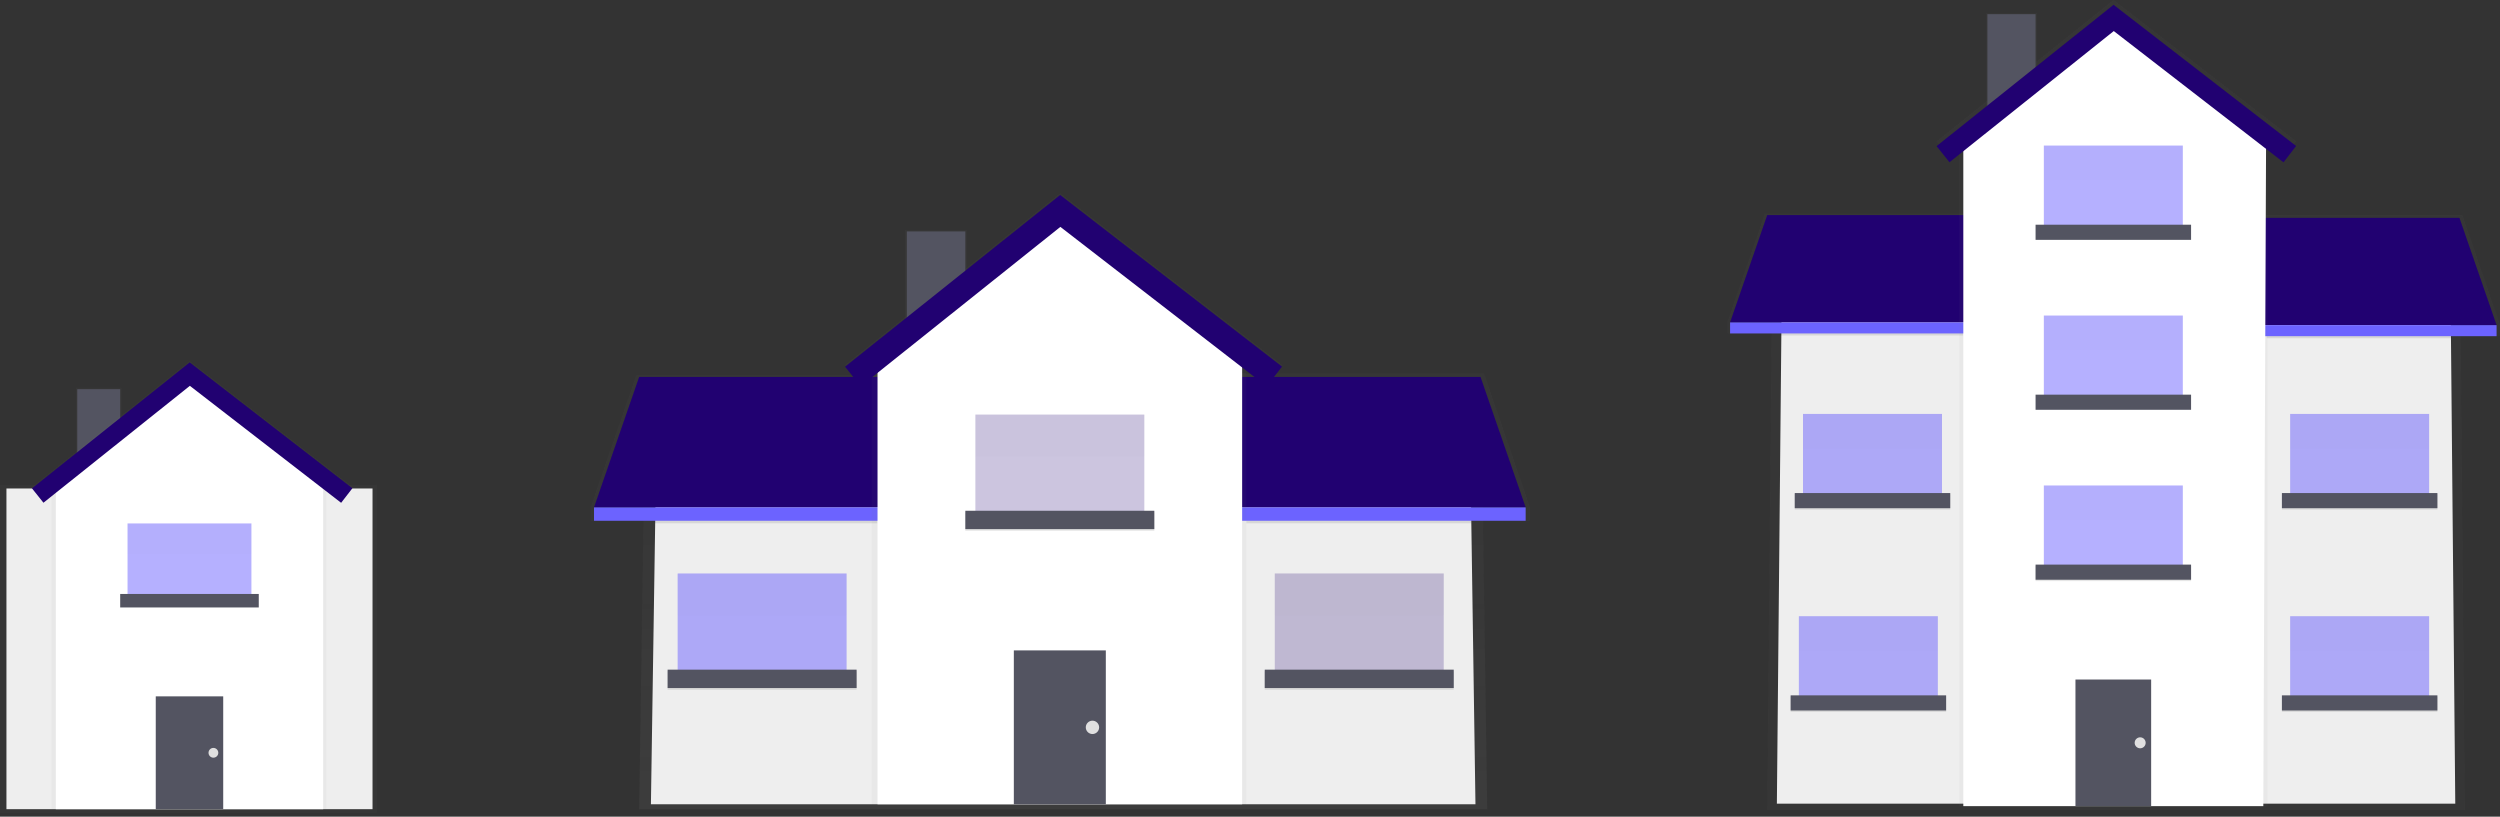 <svg width="600" height="196" viewBox="0 0 600 196" fill="none" xmlns="http://www.w3.org/2000/svg">
<rect x="0" y="0" width="600" height="196" fill="#333333" stroke="none"/>
<g clip-path="url(#clip0)">
<g opacity="0.7">
<path opacity="0.7" d="M356.93 194.23H153.402L154.811 98.897L213.018 89.262H295.311L355.521 96.086L356.93 194.23Z" fill="url(#paint0_linear)"/>
</g>
<path d="M354.111 193.028H156.22L157.629 100.099L213.204 90.463H296.311L352.702 97.288L354.111 193.028Z" fill="#EEEEEE"/>
<g opacity="0.7">
<path opacity="0.7" d="M232.082 55.14H217.231V84.447H232.082V55.14Z" fill="url(#paint1_linear)"/>
</g>
<g opacity="0.7">
<path opacity="0.7" d="M217.224 121.739V90.063H152.717L141.763 121.739V124.986H217.631V121.739H217.224Z" fill="url(#paint2_linear)"/>
</g>
<path d="M217.231 121.774H142.564L153.402 90.463H217.231V121.774Z" fill="#210171"/>
<path opacity="0.1" d="M217.231 121.774H142.564L153.402 90.463H217.231V121.774Z" fill="#210171"/>
<path d="M217.632 121.774H142.564V124.986H217.632V121.774Z" fill="#6C63FF"/>
<g opacity="0.7">
<path opacity="0.7" d="M356.176 89.662H291.497V121.698H291.09V124.986H367.166V121.698L356.176 89.662Z" fill="url(#paint3_linear)"/>
</g>
<path d="M291.49 121.774H366.157L355.32 90.463H291.49V121.774Z" fill="#210171"/>
<path opacity="0.1" d="M291.49 121.774H366.157L355.32 90.463H291.49V121.774Z" fill="#210171"/>
<path d="M291.09 124.986L366.157 124.986V121.774L291.09 121.774V124.986Z" fill="#6C63FF"/>
<path opacity="0.5" d="M203.182 137.633H162.637V162.92H203.182V137.633Z" fill="#6C63FF"/>
<path opacity="0.1" d="M205.586 161.117H160.227V165.531H205.586V161.117Z" fill="black"/>
<path d="M205.586 160.717H160.227V165.13H205.586V160.717Z" fill="#535461"/>
<g opacity="0.1">
<path opacity="0.1" d="M203.182 137.633H162.637V147.669H203.182V137.633Z" fill="black"/>
</g>
<path opacity="0.5" d="M346.493 137.633H305.947V162.92H346.493V137.633Z" fill="#210171" fill-opacity="0.46"/>
<path opacity="0.1" d="M348.896 161.117H303.536V165.531H348.896V161.117Z" fill="black"/>
<path d="M348.896 160.717H303.536V165.13H348.896V160.717Z" fill="#535461"/>
<g opacity="0.1">
<path opacity="0.1" d="M346.493 137.633H305.947V147.669H346.493V137.633Z" fill="black"/>
</g>
<g opacity="0.7">
<path opacity="0.7" d="M304.006 92.342L254.488 54.049L206.566 92.314L202.809 87.611L254.433 46.395L307.687 87.583L304.006 92.342Z" fill="url(#paint4_linear)"/>
</g>
<path opacity="0.1" d="M210.606 124.986H157.214V125.587H210.606V124.986Z" fill="black"/>
<path opacity="0.1" d="M353.117 124.986H299.123V125.587H353.117V124.986Z" fill="black"/>
<path d="M231.681 55.541H217.632V84.44H231.681V55.541Z" fill="#535461"/>
<g opacity="0.7">
<path opacity="0.7" d="M299.123 193.028H209.205V83.038L254.551 82.037L299.123 83.038V193.028Z" fill="url(#paint5_linear)"/>
</g>
<path d="M298.115 193.028H210.607V83.038L254.364 51.928L298.115 83.038V193.028Z" fill="white"/>
<path d="M265.396 156.096H243.32V193.028H265.396V156.096Z" fill="#535461"/>
<path opacity="0.1" d="M277.04 122.982H231.681V127.396H277.04V122.982Z" fill="black"/>
<path opacity="0.5" d="M274.637 99.498H234.092V124.785H274.637V99.498Z" fill="#210171" fill-opacity="0.46"/>
<path d="M277.04 122.582H231.681V126.996H277.04V122.582Z" fill="#535461"/>
<g opacity="0.1">
<path opacity="0.1" d="M274.637 99.498H234.092V109.534H274.637V99.498Z" fill="black"/>
</g>
<path d="M304.006 92.743L254.488 54.449L206.566 92.715L202.809 88.011L254.433 46.796L307.687 87.984L304.006 92.743Z" fill="#210171"/>
<path d="M262.19 176.168C263.075 176.168 263.793 175.45 263.793 174.565C263.793 173.68 263.075 172.963 262.19 172.963C261.305 172.963 260.588 173.68 260.588 174.565C260.588 175.45 261.305 176.168 262.19 176.168Z" fill="#E0E0E0"/>
<g opacity="0.7">
<path opacity="0.7" d="M90.36 116.359H0V195.094H90.36V116.359Z" fill="url(#paint6_linear)"/>
</g>
<path d="M89.406 117.236H1.547V194.203H89.406V117.236Z" fill="#EEEEEE"/>
<g opacity="0.7">
<path opacity="0.7" d="M29.142 93.102H18.249V114.59H29.142V93.102Z" fill="url(#paint7_linear)"/>
</g>
<path d="M28.845 93.399H18.546V114.59H28.845V93.399Z" fill="#535461"/>
<g opacity="0.7">
<path opacity="0.7" d="M78.292 194.209H12.363V113.561L45.614 112.822L78.292 113.561V194.209Z" fill="url(#paint8_linear)"/>
</g>
<path d="M77.561 194.21H13.394V113.561L45.477 90.747L77.561 113.561V194.21Z" fill="white"/>
<path d="M53.572 167.126H37.382V194.203H53.572V167.126Z" fill="#535461"/>
<path opacity="0.5" d="M60.341 125.628H30.612V144.174H60.341V125.628Z" fill="#6C63FF"/>
<path d="M62.103 142.551H28.845V145.79H62.103V142.551Z" fill="#535461"/>
<g opacity="0.1">
<path opacity="0.1" d="M60.341 125.628H30.612V132.984H60.341V125.628Z" fill="black"/>
</g>
<g opacity="0.7">
<path opacity="0.7" d="M81.871 120.385L45.567 92.308L10.43 120.365L7.674 116.911L45.525 86.692L84.572 116.89L81.871 120.385Z" fill="url(#paint9_linear)"/>
</g>
<path d="M81.871 120.675L45.567 92.598L10.43 120.655L7.674 117.208L45.525 86.982L84.572 117.187L81.871 120.675Z" fill="#210171"/>
<path d="M51.217 181.846C51.866 181.846 52.391 181.32 52.391 180.671C52.391 180.023 51.866 179.497 51.217 179.497C50.569 179.497 50.043 180.023 50.043 180.671C50.043 181.32 50.569 181.846 51.217 181.846Z" fill="#E0E0E0"/>
<g opacity="0.7">
<path opacity="0.7" d="M591.58 194.458H424.136L425.289 69.528L473.177 56.901H540.888L590.426 65.846L591.58 194.458Z" fill="url(#paint10_linear)"/>
</g>
<path d="M589.266 192.883H426.45L427.611 71.103L473.336 58.483H541.71L588.106 67.421L589.266 192.883Z" fill="#EEEEEE"/>
<g opacity="0.7">
<path opacity="0.7" d="M488.863 3.067H476.645V27.18H488.863V3.067Z" fill="url(#paint11_linear)"/>
</g>
<g opacity="0.7">
<path opacity="0.7" d="M476.644 77.347V51.286H423.57L414.556 77.347V80.02H476.976V77.347H476.644Z" fill="url(#paint12_linear)"/>
</g>
<path d="M476.644 77.381H415.219L424.136 51.617H476.644V77.381Z" fill="#210171"/>
<path opacity="0.1" d="M476.644 77.381H415.219L424.136 51.617H476.644V77.381Z" fill="#210171"/>
<path d="M476.983 77.381H415.219V80.027H476.983V77.381Z" fill="#6C63FF"/>
<g opacity="0.7">
<path opacity="0.7" d="M590.966 51.617H537.753V77.975H537.414V80.683H600V77.975L590.966 51.617Z" fill="url(#paint13_linear)"/>
</g>
<path d="M537.745 78.037H599.178L590.26 52.281H537.745V78.037Z" fill="#210171"/>
<path opacity="0.1" d="M537.745 78.037H599.178L590.26 52.281H537.745V78.037Z" fill="#210171"/>
<path d="M537.415 80.683L599.179 80.683V78.037L537.415 78.037V80.683Z" fill="#6C63FF"/>
<path opacity="0.5" d="M465.081 147.89H431.727V168.694H465.081V147.89Z" fill="#6C63FF"/>
<path opacity="0.1" d="M467.071 167.209H429.752V170.842H467.071V167.209Z" fill="black"/>
<path d="M467.071 166.885H429.752V170.518H467.071V166.885Z" fill="#535461"/>
<g opacity="0.1">
<path opacity="0.1" d="M465.081 147.89H431.727V156.144H465.081V147.89Z" fill="black"/>
</g>
<path opacity="0.5" d="M582.994 147.89H549.64V168.694H582.994V147.89Z" fill="#6C63FF"/>
<path opacity="0.1" d="M584.977 167.209H547.657V170.842H584.977V167.209Z" fill="black"/>
<path d="M584.977 166.885H547.657V170.518H584.977V166.885Z" fill="#535461"/>
<g opacity="0.1">
<path opacity="0.1" d="M582.994 147.89H549.64V156.144H582.994V147.89Z" fill="black"/>
</g>
<path opacity="0.5" d="M582.994 99.339H549.64V120.144H582.994V99.339Z" fill="#6C63FF"/>
<path opacity="0.1" d="M584.977 118.666H547.657V122.299H584.977V118.666Z" fill="black"/>
<path d="M584.977 118.334H547.657V121.967H584.977V118.334Z" fill="#535461"/>
<g opacity="0.1">
<path opacity="0.1" d="M582.994 99.339H549.64V107.593H582.994V99.339Z" fill="black"/>
</g>
<path opacity="0.5" d="M466.077 99.339H432.722V120.144H466.077V99.339Z" fill="#6C63FF"/>
<path opacity="0.1" d="M468.059 118.666H430.739V122.299H468.059V118.666Z" fill="black"/>
<path d="M468.059 118.334H430.739V121.967H468.059V118.334Z" fill="#535461"/>
<g opacity="0.1">
<path opacity="0.1" d="M466.077 99.339H432.722V107.593H466.077V99.339Z" fill="black"/>
</g>
<g opacity="0.7">
<path opacity="0.7" d="M548.038 37.803L507.306 6.299L467.873 37.782L464.778 33.914L507.258 0L551.07 33.887L548.038 37.803Z" fill="url(#paint14_linear)"/>
</g>
<path opacity="0.1" d="M471.194 80.02H427.271V80.517H471.194V80.02Z" fill="black"/>
<path opacity="0.1" d="M588.445 80.683H544.024V81.18H588.445V80.683Z" fill="black"/>
<path d="M488.539 3.398H476.977V27.18H488.539V3.398Z" fill="#535461"/>
<g opacity="0.7">
<path opacity="0.7" d="M544.19 193.47H470.207V33.59L507.52 32.132L544.19 33.59V193.47Z" fill="url(#paint15_linear)"/>
</g>
<path d="M543.196 193.47H471.195V32.954L507.196 5.878L543.859 33.949L543.196 193.47Z" fill="white"/>
<path d="M516.277 163.086H498.111V193.47H516.277V163.086Z" fill="#535461"/>
<path opacity="0.1" d="M525.858 135.837H488.538V139.47H525.858V135.837Z" fill="black"/>
<path opacity="0.5" d="M523.875 116.517H490.521V137.322H523.875V116.517Z" fill="#6C63FF"/>
<path d="M525.858 135.505H488.538V139.138H525.858V135.505Z" fill="#535461"/>
<g opacity="0.1">
<path opacity="0.1" d="M523.875 116.517H490.521V124.772H523.875V116.517Z" fill="black"/>
</g>
<path opacity="0.5" d="M523.875 75.731H490.521V96.535H523.875V75.731Z" fill="#6C63FF"/>
<path d="M525.858 94.718H488.538V98.351H525.858V94.718Z" fill="#535461"/>
<g opacity="0.1">
<path opacity="0.1" d="M523.875 75.731H490.521V83.985H523.875V75.731Z" fill="black"/>
</g>
<path opacity="0.5" d="M523.875 34.937H490.521V55.741H523.875V34.937Z" fill="#6C63FF"/>
<path d="M525.858 53.931H488.538V57.565H525.858V53.931Z" fill="#535461"/>
<g opacity="0.1">
<path opacity="0.1" d="M523.875 34.937H490.521V43.191H523.875V34.937Z" fill="black"/>
</g>
<path d="M548.038 38.963L507.306 7.453L467.873 38.936L464.778 35.068L507.258 1.153L551.07 35.04L548.038 38.963Z" fill="#210171"/>
<path d="M513.64 179.594C514.368 179.594 514.959 179.003 514.959 178.275C514.959 177.546 514.368 176.955 513.64 176.955C512.911 176.955 512.32 177.546 512.32 178.275C512.32 179.003 512.911 179.594 513.64 179.594Z" fill="#E0E0E0"/>
</g>
<defs>
<linearGradient id="paint0_linear" x1="255.166" y1="194.23" x2="255.166" y2="89.262" gradientUnits="userSpaceOnUse">
<stop stop-color="#808080" stop-opacity="0.25"/>
<stop offset="0.54" stop-color="#808080" stop-opacity="0.12"/>
<stop offset="1" stop-color="#808080" stop-opacity="0.1"/>
</linearGradient>
<linearGradient id="paint1_linear" x1="5047.34" y1="3637.95" x2="5047.34" y2="2394.73" gradientUnits="userSpaceOnUse">
<stop stop-color="#808080" stop-opacity="0.25"/>
<stop offset="0.54" stop-color="#808080" stop-opacity="0.12"/>
<stop offset="1" stop-color="#808080" stop-opacity="0.1"/>
</linearGradient>
<linearGradient id="paint2_linear" x1="19879.7" y1="6409.33" x2="19879.7" y2="4643.64" gradientUnits="userSpaceOnUse">
<stop stop-color="#808080" stop-opacity="0.25"/>
<stop offset="0.54" stop-color="#808080" stop-opacity="0.12"/>
<stop offset="1" stop-color="#808080" stop-opacity="0.1"/>
</linearGradient>
<linearGradient id="paint3_linear" x1="36541.2" y1="6481.43" x2="36541.2" y2="4674.99" gradientUnits="userSpaceOnUse">
<stop stop-color="#808080" stop-opacity="0.25"/>
<stop offset="0.54" stop-color="#808080" stop-opacity="0.12"/>
<stop offset="1" stop-color="#808080" stop-opacity="0.1"/>
</linearGradient>
<linearGradient id="paint4_linear" x1="38959.7" y1="6189" x2="38959.7" y2="3132.63" gradientUnits="userSpaceOnUse">
<stop stop-color="#808080" stop-opacity="0.25"/>
<stop offset="0.54" stop-color="#808080" stop-opacity="0.12"/>
<stop offset="1" stop-color="#808080" stop-opacity="0.1"/>
</linearGradient>
<linearGradient id="paint5_linear" x1="33296.3" y1="31099.8" x2="33296.3" y2="13264.5" gradientUnits="userSpaceOnUse">
<stop stop-color="#808080" stop-opacity="0.25"/>
<stop offset="0.54" stop-color="#808080" stop-opacity="0.12"/>
<stop offset="1" stop-color="#808080" stop-opacity="0.1"/>
</linearGradient>
<linearGradient id="paint6_linear" x1="5910.44" y1="22355.1" x2="5910.44" y2="13380.1" gradientUnits="userSpaceOnUse">
<stop stop-color="#808080" stop-opacity="0.25"/>
<stop offset="0.54" stop-color="#808080" stop-opacity="0.12"/>
<stop offset="1" stop-color="#808080" stop-opacity="0.1"/>
</linearGradient>
<linearGradient id="paint7_linear" x1="391.866" y1="3658.01" x2="391.866" y2="2989.51" gradientUnits="userSpaceOnUse">
<stop stop-color="#808080" stop-opacity="0.25"/>
<stop offset="0.54" stop-color="#808080" stop-opacity="0.12"/>
<stop offset="1" stop-color="#808080" stop-opacity="0.1"/>
</linearGradient>
<linearGradient id="paint8_linear" x1="4338.63" y1="22996.5" x2="4338.63" y2="13406.6" gradientUnits="userSpaceOnUse">
<stop stop-color="#808080" stop-opacity="0.25"/>
<stop offset="0.54" stop-color="#808080" stop-opacity="0.12"/>
<stop offset="1" stop-color="#808080" stop-opacity="0.1"/>
</linearGradient>
<linearGradient id="paint9_linear" x1="5142.91" y1="5959.09" x2="5142.91" y2="4315.53" gradientUnits="userSpaceOnUse">
<stop stop-color="#808080" stop-opacity="0.25"/>
<stop offset="0.54" stop-color="#808080" stop-opacity="0.12"/>
<stop offset="1" stop-color="#808080" stop-opacity="0.1"/>
</linearGradient>
<linearGradient id="paint10_linear" x1="123539" y1="38783.2" x2="123539" y2="11388.8" gradientUnits="userSpaceOnUse">
<stop stop-color="#808080" stop-opacity="0.25"/>
<stop offset="0.54" stop-color="#808080" stop-opacity="0.12"/>
<stop offset="1" stop-color="#808080" stop-opacity="0.1"/>
</linearGradient>
<linearGradient id="paint11_linear" x1="9016.62" y1="951.913" x2="9016.62" y2="110.128" gradientUnits="userSpaceOnUse">
<stop stop-color="#808080" stop-opacity="0.25"/>
<stop offset="0.54" stop-color="#808080" stop-opacity="0.12"/>
<stop offset="1" stop-color="#808080" stop-opacity="0.1"/>
</linearGradient>
<linearGradient id="paint12_linear" x1="40698.7" y1="3380.11" x2="40698.7" y2="2184.78" gradientUnits="userSpaceOnUse">
<stop stop-color="#808080" stop-opacity="0.25"/>
<stop offset="0.54" stop-color="#808080" stop-opacity="0.12"/>
<stop offset="1" stop-color="#808080" stop-opacity="0.1"/>
</linearGradient>
<linearGradient id="paint13_linear" x1="52068.3" y1="3446.75" x2="52068.3" y2="2223.68" gradientUnits="userSpaceOnUse">
<stop stop-color="#808080" stop-opacity="0.25"/>
<stop offset="0.54" stop-color="#808080" stop-opacity="0.12"/>
<stop offset="1" stop-color="#808080" stop-opacity="0.1"/>
</linearGradient>
<linearGradient id="paint14_linear" x1="63920.1" y1="2068.96" x2="63920.1" y2="0" gradientUnits="userSpaceOnUse">
<stop stop-color="#808080" stop-opacity="0.25"/>
<stop offset="0.54" stop-color="#808080" stop-opacity="0.12"/>
<stop offset="1" stop-color="#808080" stop-opacity="0.1"/>
</linearGradient>
<linearGradient id="paint15_linear" x1="54795.9" y1="45223" x2="54795.9" y2="7537.59" gradientUnits="userSpaceOnUse">
<stop stop-color="#808080" stop-opacity="0.25"/>
<stop offset="0.54" stop-color="#808080" stop-opacity="0.12"/>
<stop offset="1" stop-color="#808080" stop-opacity="0.1"/>
</linearGradient>
<clipPath id="clip0">
<rect width="600" height="195.094" fill="white"/>
</clipPath>
</defs>
</svg>
